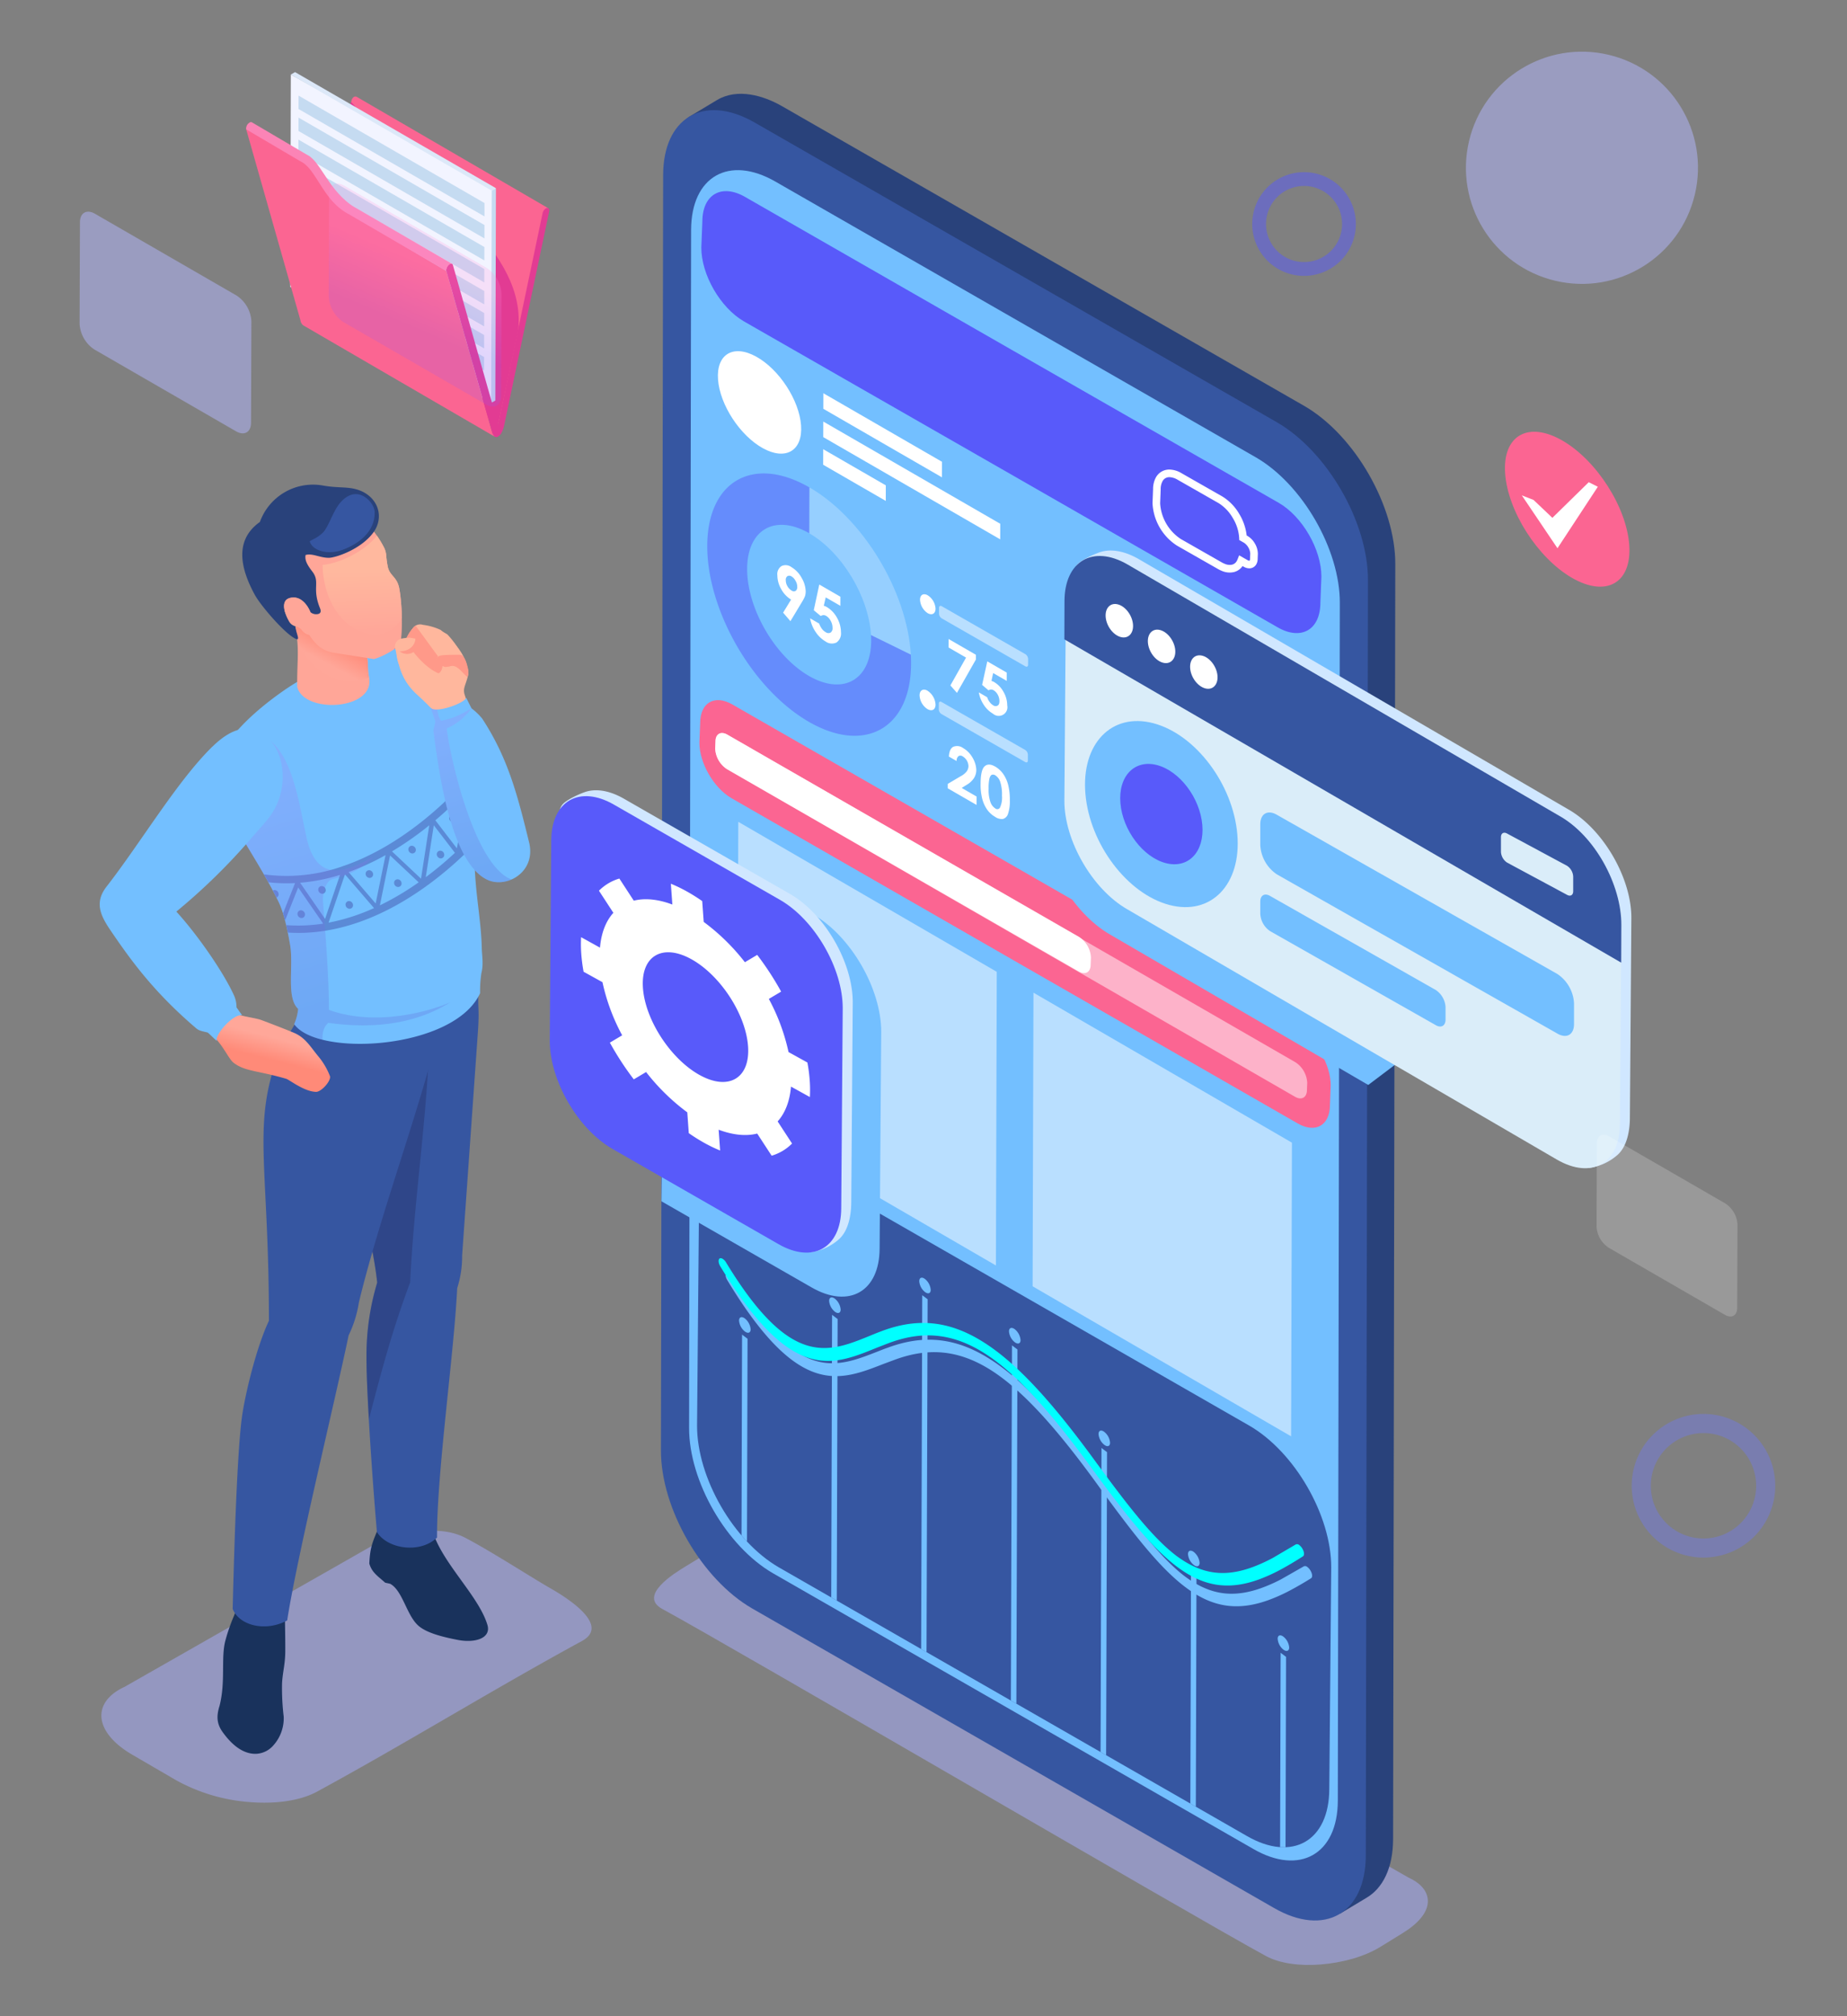 <svg xmlns="http://www.w3.org/2000/svg" xmlns:xlink="http://www.w3.org/1999/xlink" width="550" height="600"><rect width="100%" height="100%" fill="#808080" stroke="none"/><style><![CDATA[.J,.Q,.H{mix-blend-mode:multiply}.k{opacity:.5}.l{fill:#73bfff}.m{fill:#fff}.n{fill:#3656a1}.o{fill:#585afa}.p{fill:#fb6592}.q{fill:#ffa698}.r{fill-rule:evenodd}]]></style><defs><linearGradient id="A" x1="89.156" y1="232.137" x2="108.844" y2="296.955" gradientUnits="userSpaceOnUse"><stop offset="0" stop-color="#a77ef7"/><stop offset="1" stop-color="#5e65d6"/></linearGradient><linearGradient id="B" x1="80.634" y1="315.396" x2="82.283" y2="308.934" gradientUnits="userSpaceOnUse"><stop offset="0" stop-color="#ff8a78"/><stop offset="1" stop-color="#ffa799"/></linearGradient><linearGradient id="C" x1="99.863" y1="189.934" x2="96.17" y2="196.884" xlink:href="#B" /><linearGradient id="D" x1="107.673" y1="169.964" x2="108.217" y2="187.667" gradientUnits="userSpaceOnUse"><stop offset="0" stop-color="#ffb89e"/><stop offset="1" stop-color="#ffa799"/></linearGradient><linearGradient id="E" x1="133.938" y1="217.079" x2="147.15" y2="258.385" xlink:href="#A" /><linearGradient id="F" x1="120.033" y1="96.138" x2="127.289" y2="79.209" gradientUnits="userSpaceOnUse"><stop offset="0" stop-color="#965cf2"/><stop offset="1" stop-color="#ff8adc"/></linearGradient></defs><g class="r"><path d="M419.512 558.795l-176.38-100.74c-6.546-2.99-16.165-5.813-22.585-1.9l-16.428 10.008c-3.305 2.014-14.173 8.696-6.903 12.648 21.384 11.628 158.017 91.46 179.732 103.272 4.107 2.234 10.115 3.04 16.42 2.517 6.28-.522 12.798-2.22 17.785-5.296l6.562-4.047c4.638-2.86 7.208-5.985 7.455-8.984.242-2.93-1.64-5.644-5.66-7.478z" fill="#a8aeff" class="k"/><path d="M414.837 547.327c-.025 8.585-3.086 14.63-7.98 17.473l-7.767 4.67c-26.64-11.37-16.754-146.384-18.378-184.767l8.18-201.436c-6.878-12.02-33.34-22.508-27.164-47.053L283.643 99.66c-3.467-2.358-94.6-55.13-78.232-65.025l8.145-4.89c6.04-3.573 13.736-1.364 19.388 1.896l155.377 89.12c15.25 8.786 27.213 30.05 27.166 47.05z" fill="#29427b"/><path d="M197.47 52.098c.023-8.417 2.94-14.394 7.662-17.306 4.975-3.068 11.957-2.736 19.68 1.724l155.377 89.12c15.037 8.684 27.212 29.77 27.164 47.053l-.648 379.515c-.05 17.28-12.305 24.265-27.345 15.582l-155.374-89.12c-15.056-8.693-27.214-29.772-27.166-47.053z" class="n"/><path d="M205.796 68.415c.044-15.907 11.3-22.343 25.165-14.34L373.97 136.1c13.84 7.993 25.047 27.4 25.002 43.308l-.596 356.477c-.045 15.905-11.326 22.334-25.168 14.342L230.2 468.2c-13.858-8-25.048-27.402-25.003-43.307z" class="l"/><path d="M37.155 501.952l73.7-41.975c8.034-3.67 19.533-6.593 27.72-2.333 7.46 3.882 19.745 11.826 25.178 14.924 4.126 2.354 18.45 10.935 9.53 15.787-26.245 14.27-52.22 30.322-78.87 44.82-5.04 2.742-12.414 3.733-20.154 3.1a53.365 53.365 0 0 1-21.828-6.501q-6.643-3.864-13.07-7.607c-5.78-3.366-8.846-7.346-9.15-11.026-.297-3.595 2.013-6.927 6.945-9.178z" fill="#a8aeff" class="k"/><path d="M143.548 258.764c-5.536-3.183-25.19-31.444-35.616-46.973-5.917-8.812-4.644-17.075 4.452-20.233 17.994-6.248 23.18 16.272 28.92 27.016 6.412 12.004 13.477 21.53 15.023 30.774 1.137 6.792-7.018 12.73-12.78 9.417z" fill="#7662e3"/><path d="M70.72 476.2c-.446 1.466-.254 2.7-1.03 4.617a55.004 55.004 0 0 0-2.581 7.419c-1.36 5.168.118 12.1-1.727 19.4-.928 2.923-.93 5.265.94 7.847 1.833 2.53 5.303 6.588 9.978 6.435a7.211 7.211 0 0 0 4.995-2.391 12.079 12.079 0 0 0 3.187-8.666 71.463 71.463 0 0 1-.493-9.973c.22-3.58.932-5.552.96-9.478.028-4.15-.13-9.863-.12-12.542zm41.86-21.276c-1.457 3.677-2.392 5.25-2.6 10.382.755 2.7 2.632 3.8 4.707 5.682l1.5.328c3.662 2.012 4.823 9.066 8.183 12.278 2.37 2.266 7.178 3.5 11.96 4.428 5.1.992 10.034-.476 8.8-4.517-3.042-10.04-17.088-21.38-17.103-32.597z" fill="#19325c"/><path d="M136.14 383.365c-.907 19.233-6.106 55.23-5.997 74.183-5.052 4.926-14.848 3.402-17.905-1.64-1.507-17.44-3.14-42.216-3.1-51.786a75.004 75.004 0 0 1 3.186-22.443c-2.267-21.045-13.617-49.76-10.17-69.56 1.515-8.697 7.475-18.058 9.335-25.233 13.84 17.66 25.002 9.196 30.977 7.662-.205 6.102.28 5.288-.097 11.702l-4.755 67.348a31.098 31.098 0 0 1-1.475 9.768z" class="n"/><path class="H" d="M109.875 422.366c-.46-7.573-.753-14.166-.737-18.244a75.017 75.017 0 0 1 3.187-22.443c-2.267-21.045-13.617-49.76-10.17-69.56 1.515-8.697 7.475-18.058 9.335-25.233 13.84 17.66 25.002 9.196 30.977 7.662l-.045 1.802-19.176 13.882 4.66-1.045c-.876 24.993-4.606 47.776-5.76 72.422-5.24 13.976-8.426 25.914-12.18 40.318z" fill="#1e2353" opacity=".3"/><path d="M103.82 397.356c-3.993 19.234-15.378 65.908-18.3 84.862-6.302 3.447-14.178 1.646-16.23-3.396.417-17.44 1.365-48.807 2.938-58.377 1.31-7.965 4.473-20.253 7.855-27.406-.013-44.937-4.698-56.914 1.926-76.714 2.9-8.697 10.122-17.087 13.133-24.262 3.682 5.91 9.383 14.295 22.13 13.257 1.247-.1 12.062-7.677 15.588-8.546-5.186 26.735-18.95 61.656-25.988 90.814a34.537 34.537 0 0 1-3.043 9.768z" class="n"/><path d="M120.067 193.36a10.374 10.374 0 0 1 3.962 1.034c9.585 4.48 13.157 19.337 15.56 32.447 2.083 11.372 1.423 20.78 1.788 31.29.292 8.386 1.9 16.05 2.086 23.995.052 2.352.57 4.76-.118 7.46a36.149 36.149 0 0 0-.384 5.974c-7.608 16.7-48.296 19.155-55.36 9.218a14.978 14.978 0 0 0 1.183-4.546c-3.63-3.334-1.3-12.69-2.393-19.018-.82-4.753-1.846-9.588-3.507-12.98-6.958-14.216-16.035-24.9-18.464-36.017-1.673-7.656 7.542-17.976 20.034-26.684 12.02-8.38 28.758-13.663 35.612-12.17z" class="l"/><path d="M139.457 234.698a106.381 106.381 0 0 1-9.821 9.409l6.405 8.344 3.416-17.752zM89.62 270.9a1.232 1.232 0 0 1 1.188 1.15 1.036 1.036 0 0 1-1.029 1.145 1.232 1.232 0 0 1-1.189-1.15 1.037 1.037 0 0 1 1.029-1.146zm6.186-7.22a1.232 1.232 0 0 1 1.189 1.15 1.037 1.037 0 0 1-1.029 1.146 1.232 1.232 0 0 1-1.189-1.15 1.037 1.037 0 0 1 1.029-1.146zm8.126 4.465a1.233 1.233 0 0 1 1.189 1.15 1.037 1.037 0 0 1-1.029 1.146 1.233 1.233 0 0 1-1.189-1.151 1.037 1.037 0 0 1 1.029-1.146zm5.977-9.175a1.233 1.233 0 0 1 1.189 1.15 1.037 1.037 0 0 1-1.029 1.146 1.233 1.233 0 0 1-1.189-1.151 1.037 1.037 0 0 1 1.028-1.146zm8.476 2.693a1.233 1.233 0 0 1 1.189 1.151 1.037 1.037 0 0 1-1.029 1.146 1.232 1.232 0 0 1-1.188-1.15 1.037 1.037 0 0 1 1.028-1.146zm4.25-9.974a1.233 1.233 0 0 1 1.189 1.15 1.037 1.037 0 0 1-1.029 1.146 1.232 1.232 0 0 1-1.189-1.151 1.037 1.037 0 0 1 1.028-1.146zm8.462 1.464a1.233 1.233 0 0 1 1.189 1.15 1.037 1.037 0 0 1-1.029 1.146 1.232 1.232 0 0 1-1.189-1.151 1.037 1.037 0 0 1 1.029-1.146zm3.685-10.77a1.234 1.234 0 0 1 1.189 1.151 1.037 1.037 0 0 1-1.029 1.146 1.232 1.232 0 0 1-1.189-1.15 1.037 1.037 0 0 1 1.029-1.146zm6.393 2.427a1.248 1.248 0 0 1-.255-.67 1.097 1.097 0 0 1 .224-.758l.03 1.428zM81.785 264.88a1.233 1.233 0 0 1 1.189 1.151 1.053 1.053 0 0 1-.648 1.075q-.53-1.052-1.073-2.08a1.018 1.018 0 0 1 .533-.146zm46.043-19.28a95.734 95.734 0 0 1-11.104 7.766l8.647 8.12 2.457-15.887zm-13.02 8.87a72.653 72.653 0 0 1-11.002 5.046l8.062 9.352 2.94-14.4zm-13.56 5.898a55.127 55.127 0 0 1-11.878 2.33l7.43 10.755 4.448-13.085zm-13.39 2.43a48.529 48.529 0 0 1-7.943-.241q-.66-1.193-1.33-2.357a50.071 50.071 0 0 0 23.552-2.446l.042-.123.073.084c21.945-7.53 37.497-26.786 37.558-26.86l.342-.535a92.92 92.92 0 0 1 .56 4.92l-3.193 16.597c1.513-1.484 2.755-2.793 3.696-3.82l.03 3.27c-8.424 8.746-29.956 27.91-55.54 26.232l-.483-2.213a47.835 47.835 0 0 0 11.003-.454l-7.43-10.752-3.912 9.836c-.2-.73-.392-1.44-.607-2.126l3.584-9.012zm9.984 11.777a60.027 60.027 0 0 0 13.534-4.336l-8.65-10.034-4.885 14.37zm15.278-5.15a82.854 82.854 0 0 0 11.556-6.853l-8.522-8.003-3.034 14.856zm13.665-8.382l2.39-15.448 6.294 8.2a104.377 104.377 0 0 1-8.683 7.249z" fill="#5b8ad6"/><path class="J" d="M96.034 309.414c-3.903-.974-6.93-2.526-8.432-4.64a14.941 14.941 0 0 0 1.182-4.546c-3.63-3.333-1.3-12.688-2.393-19.018-.82-4.753-1.846-9.588-3.506-12.98-6.96-14.216-16.035-24.9-18.464-36.017-.885-4.05 1.277-8.844 5.358-13.752 4.2-.686 8.223-.152 10.833 2.056 6.953 5.883 8.586 19.648 10.73 29 3.252 14.178 12.82 9.24 19.788 5.537-3.047 3.483-7.635 5.474-12.234 6.62-1.62.403-2.933 3.58-2.692 6.835.72 9.733 1.744 22.115 1.744 32.023 13.273 4.81 28.786.912 36.156-2.26-11.424 7.125-24.637 7.753-36.344 6.12-1.5 1.343-1.78 3.102-1.727 5.02z" opacity=".25" fill="url(#A)"/><path d="M70.416 301.763c2.11.77 5.764 1.204 7.307 1.758.798.286 6.552 2.466 9.817 3.836 3.5 1.464 4.95 4.282 7.444 7.24a21.253 21.253 0 0 1 3.26 5.613c.472 1.36-2.554 4.755-4.132 4.718-3.583-.083-7.918-3.61-8.917-3.9-8.476-2.473-12.237-2.14-15.642-4.767-1.454-1.12-2.96-4.94-6.11-8.02l3.874-5.198z" fill="url(#B)"/><path d="M63.273 222.157c-10.535 10.3-21.19 28.38-31.557 41.708-3.72 4.78-1.705 8.74 1.237 13.066 5.935 8.725 12.812 18.302 25.496 29.1.95.807 2.007.866 3.422 1.255.796.66 1.9 1.846 2.76 2.535-1.054-1.357 4.627-8.165 7.488-7.71-.736-.91-.928-1.278-1.69-2.325a8.795 8.795 0 0 0-.615-3.26c-3-6.796-10.757-18.067-17.3-25.248a181.262 181.262 0 0 0 22.748-22.335c1.734-2 2.668-2.974 4.373-5.05 7.236-8.815 5.147-21.242-1.263-25.475-3.776-2.493-8.638-2.556-15.09 3.752z" class="l"/><path d="M109.6 199.448l-.075-2.202c-.093-2.187-1.626-6.105-2.236-11.018l-19.957-3.22c2.18 10.23 1.03 12.732 1.182 21.465 2.19 8.09 23.295 6.79 21.382-2.873a15.41 15.41 0 0 1-.296-2.151z" class="q"/><path d="M109.6 199.448l-.075-2.202c-.093-2.187-1.626-6.105-2.236-11.018l-19.957-3.22c.495 2.323.82 4.256 1.03 5.956 1 6.885 10.312 17.026 21.535 12.636a15.423 15.423 0 0 1-.296-2.151z" fill="url(#C)"/><path d="M111.378 196.135l-12.422-1.953c-5.422-1.197-6.618-5.25-10.454-10.733-5.04-1.047-7.284-2.65-8.71-4.955-3.385-5.47-2.837-13.216.1-18.613 2.567-4.716 6.67-7.532 12.19-8.65 10.72-2.174 18.01 3.445 22.26 11.672a6.199 6.199 0 0 1 .653 2.222 28.951 28.951 0 0 0 .482 3.539c.592 2.736 2.688 2.897 3.387 6.3.95 4.645 1.086 14.468.255 16.486-.64 1.552-5.424 4.075-7.74 4.676z" class="q"/><path d="M112.242 159.425a29.833 29.833 0 0 1 2.097 3.477 6.199 6.199 0 0 1 .653 2.222 28.951 28.951 0 0 0 .482 3.539c.592 2.736 2.688 2.897 3.387 6.3a55.168 55.168 0 0 1 .791 8.957c-4.18 7.564-12.264 4.148-13.584 3.434-6.19-3.345-9.85-10.82-10.004-19.242 5.214-.48 12.506-4.058 16.178-8.697z" fill="url(#D)"/><path d="M75.838 176.946c1.687 3.116 7.882 10.302 11.156 12.536 3.092 2.11 1.215-.634.92-3.14a2.96 2.96 0 0 1-1.791-1.376c-1.534-2.583-3.022-7.187 1.404-7.142 2.278.023 4.055 2.224 4.907 4.354a2.853 2.853 0 0 0 1.405.594c.748.063 2.17-.025 1.45-1.78-2.48-6.072.173-7.74-2.31-10.94-1.86-2.398-2.21-3.627-1.98-4.89 2.078-.59 4.223.858 6.955.837 1.898-.015 9.264-2.375 13.06-7.313 3.67-4.774 1.52-10.862-4.21-12.852-3.188-1.108-5.96-.523-10.553-1.33a16.806 16.806 0 0 0-18.86 10.827c-8.103 5.727-5.326 14.647-1.555 21.616z" fill="#29427b"/><path d="M92.243 161.143c.748 2.663 5.27 4.187 9.913 2.433 4.304-1.625 9.562-5.132 9.414-11.165-.052-2.12-2.35-4.922-4.99-5.328-1.803-.277-3.55.634-5.028 2.248-2.504 2.735-3.564 7.35-5.41 9.184-1.755 1.745-3.98 2.345-3.902 2.627z" class="n"/><path d="M87.526 177.826c-4.426-.045-2.938 4.56-1.404 7.142 1.055 1.775 2.588 1.112 3.658 2.434a3.803 3.803 0 0 0 4.133 1.528c2.4-.864-.283-3.97-1.042-5.303-.49-2.433-2.537-5.774-5.346-5.802z" class="q"/><g fill="#ffb79d"><path d="M131.75 214.825c-1.26-2.066-4.604-5.42-7.482-8.04-3.665-3.338-5.402-6.914-6.217-12.662a3.702 3.702 0 0 1 2.518-3.505 17.388 17.388 0 0 1 2.458-.295 9.96 9.96 0 0 1 2.401-2.954 2.547 2.547 0 0 1 3.066-.659 16.663 16.663 0 0 1 4.734 2.097 28.489 28.489 0 0 1 3.786 5.071c1.18 1.87 2.766 5.44 2.416 6.923-.77 3.258-1.693 4.027-1.045 5.994l1.745 5.298z"/><path d="M121.086 190.372a9.013 9.013 0 0 1 1.752-3.291 2.689 2.689 0 0 1 3.112-1.133 17.605 17.605 0 0 1 5.256 1.51 30.071 30.071 0 0 1 4.693 4.758 16.545 16.545 0 0 1 3.038 5.313l-1.934.44-4.393-.96c-6.852.043-10.43-6.273-11.523-6.637z"/></g><g fill="#ff9989"><path d="M133.8 198.363c-1.27.073-.883.337-2.05-.166-.02 1.116-.796 2.268-1.287 2.132a1.986 1.986 0 0 1-1.283-1.476 3.635 3.635 0 0 1 1.513-3.598c.503-.335 2.348-.367 4.833-.4 1.294-.016 1.862-.107 2.38.475a5.9 5.9 0 0 1 .974 1.904c.59 1.74.817 3.228.284 4.205-1.574-1.152-3.107-4.03-5.363-3.077z"/><path d="M120.752 190.52a10.512 10.512 0 0 1 2.085-3.437 3.902 3.902 0 0 1 .924-.889l6.682 9.145c-.577.762-2.312 4.13.114 5.008-2.15-.774-6.464-4.05-9.805-9.827z"/></g><path d="M119.13 198.32c-1.046-1.852-.888-3.294-1.384-5.073a2.435 2.435 0 0 1 1.656-3.178 18.256 18.256 0 0 1 2.596-.312l1.686.294c1.21 2.652-.564 4.464-2.115 4.6-.303.3 1.107 5.943 1.725 8.024.186.628-2.807-1.393-4.164-4.357z" fill="#ffb79d"/><path d="M123.7 189.977c.023 1.774-1.6 3.92-4.727 3.825a3.634 3.634 0 0 0 3.856.429c1.586-.806 2.35-2.772.87-4.254z" fill="#ff9989"/><path d="M128.236 210.614c1.31 1.77 9.956-1.247 10.593-2.947l1.58 3.135a17.894 17.894 0 0 1 3.175 3.039c7.762 11.846 10.56 22.97 13.962 36.804 2.2 8.94-6.812 13.944-12.583 11.095-11.117-5.487-14.51-34-15.876-43.984-.094-.69.66-2.652.478-3.32-.4-.994-1.055-3.216-1.33-3.822z" class="l"/><path class="Q" d="M128.236 210.614a2.332 2.332 0 0 0 1.957.533c.3 1.767.57 2.76 1.244 3.346 4.21-.953 5.194-1.612 8.972-3.69a17.828 17.828 0 0 1-7.37 5.958c.54 6.243 7.802 40.628 19.285 44.967a8.806 8.806 0 0 1-7.36.013c-11.118-5.487-14.5-34-15.876-43.984-.095-.69.66-2.653.478-3.32-.39-.994-1.056-3.216-1.33-3.822z" opacity=".25" fill="url(#E)"/><path d="M209.148 65.905c.023-8.07 5.738-11.336 12.768-7.276q79.425 45.555 158.883 91.02c7.023 4.055 12.708 13.903 12.686 21.973l-.303 7.763c-.023 8.07-5.746 11.33-12.77 7.277q-79.4-45.548-158.882-91.022c-7.03-4.06-12.71-13.903-12.686-21.973z" class="o"/><path d="M343.363 145.606a7.168 7.168 0 0 1 .857-3.559 4.507 4.507 0 0 1 4.025-2.312 7.261 7.261 0 0 1 3.58 1.076l12.17 6.94a14.797 14.797 0 0 1 5.062 5.249 15.577 15.577 0 0 1 2.172 6.354l.326.184a6.183 6.183 0 0 1 2.147 2.249 6.113 6.113 0 0 1 .864 2.975l-.058 1.538a3.326 3.326 0 0 1-.407 1.627 2.397 2.397 0 0 1-.884.893 2.366 2.366 0 0 1-1.211.314 3.36 3.36 0 0 1-1.656-.484l-.34-.193a4.414 4.414 0 0 1-2.464 1.757 5.771 5.771 0 0 1-3.673-.307 9.242 9.242 0 0 1-1.214-.591l-12.18-6.944a15.938 15.938 0 0 1-7.28-12.615l.16-4.15zm2.823-2.42a4.934 4.934 0 0 0-.556 2.46l-.16 4.15a13.687 13.687 0 0 0 6.15 10.608l12.166 6.94a6.876 6.876 0 0 0 .917.444 3.573 3.573 0 0 0 2.24.236 2.251 2.251 0 0 0 1.351-1.089 3.479 3.479 0 0 0 .214-.453l.482-1.222 2.486 1.42a1.155 1.155 0 0 0 .532.185.168.168 0 0 0 .081-.016.116.116 0 0 0 .047-.053 1.118 1.118 0 0 0 .106-.537l.058-1.533a4.288 4.288 0 0 0-1.882-3.221l-1.395-.795-.02-.637a12.864 12.864 0 0 0-1.901-5.916 12.499 12.499 0 0 0-4.244-4.439l-12.17-6.94a5.025 5.025 0 0 0-2.441-.774 2.383 2.383 0 0 0-1.203.296 2.356 2.356 0 0 0-.856.887z" class="m"/><path d="M241.04 145.053l-.04 13.66c-10.184-5.88-18.48-1.162-18.514 10.57-.033 11.712 8.21 25.982 18.394 31.862 10.217 5.9 18.506 1.175 18.54-10.537a25.89 25.89 0 0 0-.052-1.624l11.867 5.82c.046.88.068 1.785.065 2.664-.054 19.258-13.698 27.006-30.457 17.328s-30.292-33.11-30.237-52.37c.056-19.277 13.673-27.048 30.435-17.37z" class="k o"/><g class="m"><path d="M249.228 183.814a8.82 8.82 0 0 1 1.196 4.346 3.282 3.282 0 0 1-1.339 3.044 3.196 3.196 0 0 1-3.263-.318 8.931 8.931 0 0 1-2.98-2.873 10.156 10.156 0 0 1-1.604-4.003l2.696 1.558a5.949 5.949 0 0 0 .812 1.566 3.991 3.991 0 0 0 1.132.999 1.368 1.368 0 0 0 1.435.127 1.529 1.529 0 0 0 .6-1.427 4.169 4.169 0 0 0-.565-2.098 3.625 3.625 0 0 0-1.326-1.451 1.692 1.692 0 0 0-.823-.231 1.794 1.794 0 0 0-.8.269l-2.077-1.724 1.647-7.65 6.282 3.627-.007 2.716-4.36-2.518-.578 2.498a3.008 3.008 0 0 1 .464.156 2.947 2.947 0 0 1 .416.211 8.295 8.295 0 0 1 3.043 3.174zm-12.31-7.97a1.322 1.322 0 0 0 .485-1.192 3.386 3.386 0 0 0-.509-1.804 3.206 3.206 0 0 0-1.172-1.295 1.187 1.187 0 0 0-1.216-.111 1.281 1.281 0 0 0-.517 1.211 3.533 3.533 0 0 0 .485 1.78 3.487 3.487 0 0 0 1.261 1.32 1.105 1.105 0 0 0 1.183.092zm-1.22-7.054a8.242 8.242 0 0 1 3.026 3.201 8.348 8.348 0 0 1 1.197 4.02 5.618 5.618 0 0 1-.184 1.348 11.266 11.266 0 0 1-.878 1.706l-3.485 5.79-2.18-2.535 2.377-3.888a8.091 8.091 0 0 1-2.921-3.075 8.344 8.344 0 0 1-1.172-4.183 2.845 2.845 0 0 1 1.24-2.717 2.879 2.879 0 0 1 2.979.331z"/><path d="M241.04 145.053c16.01 9.244 29.087 31.03 30.194 49.75l-11.867-5.82c-.686-11.416-8.613-24.64-18.367-30.27z" opacity=".25"/><path d="M297.74 240.394a6.942 6.942 0 0 0 .627-3.59 12.009 12.009 0 0 0-.538-4.175 3.639 3.639 0 0 0-1.416-1.881 1.233 1.233 0 0 0-1.06-.18c-.3.124-.55.502-.72 1.116a12.87 12.87 0 0 0-.241 2.991 11.067 11.067 0 0 0 .553 4.053 3.638 3.638 0 0 0 1.439 1.86.92.92 0 0 0 1.355-.194zm-9.96-6.788l-1.4.876 4.424 2.555-.007 2.504-8.586-4.956.004-1.304 3.844-2.276a5.373 5.373 0 0 0 1.856-1.514 2.765 2.765 0 0 0 .478-1.523 3.523 3.523 0 0 0-1.7-2.857 1.15 1.15 0 0 0-1.279-.09 1.768 1.768 0 0 0-.553 1.453l-2.3-1.322c.072-1.506.504-2.485 1.287-2.906a3.019 3.019 0 0 1 2.986.393 7.322 7.322 0 0 1 1.981 1.688 8.936 8.936 0 0 1 1.394 2.379 7.075 7.075 0 0 1 .512 2.422 4.54 4.54 0 0 1-.646 2.351 6.442 6.442 0 0 1-2.301 2.13zm12.394-.168a17.7 17.7 0 0 1 .536 4.693 11.439 11.439 0 0 1-.561 4.112 2.229 2.229 0 0 1-1.471 1.467 3.365 3.365 0 0 1-2.324-.605 7.617 7.617 0 0 1-2.341-2.087 9.892 9.892 0 0 1-1.481-3.146 16.733 16.733 0 0 1-.528-4.629c.007-2.615.366-4.284 1.075-5.077.785-.825 1.876-.845 3.274-.037a7.68 7.68 0 0 1 2.319 2.099 9.941 9.941 0 0 1 1.503 3.211zm-17.71-40.748l.007-2.53 8.137 4.698-.005 1.406-5.64 9.93-1.958-2.22 4.666-8.277-5.206-3.006zm16.358 13.196a8.083 8.083 0 0 1 1.11 4.022 2.584 2.584 0 0 1-4.25 2.474 8.002 8.002 0 0 1-2.717-2.606 9.462 9.462 0 0 1-1.487-3.721l2.486 1.435a4.366 4.366 0 0 0 .757 1.449 3.295 3.295 0 0 0 1.012.939 1.214 1.214 0 0 0 1.324.108c.385-.2.552-.66.553-1.34a3.975 3.975 0 0 0-.491-1.893 3.438 3.438 0 0 0-1.231-1.333 1.512 1.512 0 0 0-.759-.221 1.394 1.394 0 0 0-.762.243l-1.913-1.623 1.54-7.006 5.793 3.344-.008 2.47-4.04-2.333-.504 2.355a1.776 1.776 0 0 1 .398.118 3.08 3.08 0 0 1 .407.209 7.627 7.627 0 0 1 2.782 2.912z"/><path d="M305.282 223.18a1.756 1.756 0 0 1 .8 1.397l-.005 1.734c-.001.518-.355.72-.806.46l-24.92-14.278a1.756 1.756 0 0 1-.801-1.387l.005-1.736c.001-.518.363-.724.807-.468zm.068-28.498a1.797 1.797 0 0 1 .8 1.413l-.005 1.718c-.001.518-.356.746-.806.486l-24.922-14.28a1.801 1.801 0 0 1-.801-1.413l.005-1.718c0-.5.363-.74.807-.486z" class="k"/><path d="M276.257 177.154a5.1 5.1 0 0 1 2.331 3.978c-.004 1.482-1.056 2.08-2.346 1.336a5.095 5.095 0 0 1-2.277-4.007c.004-1.44 1.04-2.03 2.293-1.307zm-.067 28.394a5.28 5.28 0 0 1 2.397 4.137c-.005 1.525-1.086 2.095-2.414 1.33a5.175 5.175 0 0 1-2.344-4.078c.007-1.508 1.072-2.132 2.36-1.4z"/></g><path d="M208.154 358.312c.02-7.55 2.642-12.916 6.873-15.523 4.457-2.746 10.725-2.454 17.652 1.547l139.368 79.937c13.487 7.8 24.41 26.704 24.366 42.206l-.58 65.924c-.044 15.5-11.037 21.765-24.527 13.977L231.938 466.44c-13.505-7.797-24.41-26.705-24.367-42.205z" class="n"/><g class="l"><path d="M222.44 458.75l.165-60.35-1.636-1.235-.163 59.763q.8.936 1.634 1.824zm-.64-66.392c-.94-.708-1.717-.424-1.723.646a4.62 4.62 0 0 0 1.707 3.212c.955.72 1.736.437 1.74-.614a4.636 4.636 0 0 0-1.724-3.244zm27.376 83.97l.248-83.803-1.65-1.244-.25 84.1 1.65.947zm-.54-89.83c-.954-.72-1.734-.436-1.738.632a4.631 4.631 0 0 0 1.725 3.228c.922.695 1.7.4 1.706-.64a4.624 4.624 0 0 0-1.693-3.22zm27.266 105.16l.327-105.014-1.605-1.2-.327 105.304 1.604.92zm-.462-111.04c-.955-.722-1.704-.414-1.706.674a4.538 4.538 0 0 0 1.691 3.184c.97.73 1.72.424 1.722-.61a4.563 4.563 0 0 0-1.708-3.248zm27.213 126.385l.33-105.402-1.635-1.23-.33 105.695 1.635.938zm-.474-111.442c-.94-.705-1.72-.422-1.725.646a4.631 4.631 0 0 0 1.71 3.215c.955.718 1.733.434 1.737-.615a4.632 4.632 0 0 0-1.722-3.246zm27.2 126.777l.272-90.194-1.65-1.245-.274 90.5 1.652.948zm-.55-96.226c-.922-.698-1.704-.43-1.706.656a4.612 4.612 0 0 0 1.691 3.182c.97.732 1.736.438 1.738-.595a4.556 4.556 0 0 0-1.723-3.242zm27.265 111.548l.198-69.768-1.634-1.232-.2 70.062 1.636.938zm-.59-75.796c-.955-.72-1.736-.434-1.74.633a4.647 4.647 0 0 0 1.725 3.227c.94.708 1.717.422 1.723-.627a4.63 4.63 0 0 0-1.708-3.233zm27.303 87.85l.153-56.648-1.618-1.22-.157 57.84a15.513 15.513 0 0 0 1.623.026zm-.636-62.657c-.94-.708-1.703-.43-1.707.623a4.59 4.59 0 0 0 1.69 3.218c.957.72 1.736.435 1.742-.63a4.603 4.603 0 0 0-1.725-3.21z"/><path d="M390.212 467.36a3.423 3.423 0 0 0-.86-.995 1.03 1.03 0 0 0-1.079-.251l-6.858 3.91a48.759 48.759 0 0 1-5.983 2.62c-8.73 3.07-15.536 1.8-22.82-3.695-7.147-5.522-14.663-15.35-24.59-29.023-11.107-15.298-20.538-26.118-29.463-32.847q-1.98-1.5-3.923-2.714c-10.09-6.35-19.583-7.266-30.255-3.314-1.112.376-2.176.816-3.24 1.23-8.2 3.2-15.865 6.193-25.605-1.15-5.066-3.82-10.69-10.436-17.235-21.274a3.41 3.41 0 0 0-.851-.985c-.404-.304-.81-.4-1.087-.232-.46.314-.38 1.362.196 2.3 7.312 12.118 13.538 19.458 19.113 23.662 10.498 7.915 18.683 4.698 27.422 1.29l3.24-1.204c10.176-3.784 19.164-2.966 28.614 2.97q1.754 1.105 3.537 2.45c8.418 6.346 17.466 16.736 28.192 31.51 10.3 14.155 18.118 24.373 25.877 30.373l.445.338c7.673 5.786 15.068 7.226 24.35 3.98a51.226 51.226 0 0 0 6.141-2.665 99.27 99.27 0 0 0 6.919-3.972c.485-.308.404-1.316-.195-2.32z"/></g><path d="M387.8 460.823a3.347 3.347 0 0 0-.858-.984 1.016 1.016 0 0 0-1.076-.237l-6.843 4.02a49.342 49.342 0 0 1-5.971 2.715c-8.7 3.207-15.502 2.037-22.772-3.36-7.134-5.427-14.638-15.164-24.55-28.716-11.09-15.164-20.503-25.865-29.41-32.474q-1.975-1.464-3.916-2.66c-10.07-6.212-19.545-6.99-30.194-2.87-1.1.394-2.17.85-3.233 1.282-8.172 3.33-15.83 6.443-25.553-.77-5.056-3.752-10.67-10.298-17.206-21.06a3.344 3.344 0 0 0-.849-.975c-.403-.3-.81-.398-1.085-.216-.458.322-.377 1.37.196 2.312 7.3 12.034 13.516 19.297 19.08 23.426 10.478 7.774 18.645 4.43 27.366.882l3.232-1.255c10.155-3.944 19.124-3.258 28.555 2.548q1.75 1.082 3.53 2.402c8.402 6.234 17.435 16.51 28.143 31.153 10.282 14.032 18.087 24.153 25.833 30.05l.443.333c7.658 5.683 15.04 7.016 24.302 3.626a51.832 51.832 0 0 0 6.127-2.762c2.15-1.154 4.453-2.504 6.904-4.083.484-.317.402-1.324-.196-2.322z" fill="#0ff"/><path d="M208.5 215.142c.018-6.077 4.32-8.537 9.614-5.48q84.323 48.363 168.594 96.782c5.288 3.054 9.57 10.47 9.552 16.546l-.228 5.845c-.017 6.076-4.327 8.532-9.615 5.48q-84.323-48.364-168.593-96.782c-5.295-3.057-9.57-10.47-9.552-16.545z" class="p"/><g class="m"><path d="M213.055 220.646c.007-2.24 1.593-3.148 3.545-2.02l169.143 97.486a7.769 7.769 0 0 1 3.522 6.101l-.084 2.155c-.007 2.24-1.595 3.147-3.545 2.02l-169.144-97.486a7.766 7.766 0 0 1-3.523-6.102z" class="k"/><path d="M213.055 220.646c.007-2.24 1.594-3.148 3.545-2.02l104.74 60.2a7.769 7.769 0 0 1 3.522 6.102l-.084 2.155c-.007 2.24-1.595 3.147-3.546 2.02l-104.74-60.2a7.767 7.767 0 0 1-3.523-6.101z"/></g><path d="M310.698 177.918c.036-12.942 9.202-18.18 20.475-11.67l85.79 57.922-1.354 92.542-8.174 6.16-76.88-44.763c-11.275-6.5-20.38-22.295-20.344-35.236z" class="l"/><path d="M320.374 177.074c.01-4.13-1.45-6.692.32-8.95 1.126-1.436 5.047-3.177 6.705-3.75 3.2-1.112 7.284-.536 11.714 2.02l128.06 74.56c10.306 5.952 18.65 20.404 18.618 32.25l-.444 59.453c-.01 3.672-.78 8.374-3.595 10.952a16.022 16.022 0 0 1-8.139 3.889c-2.683.22-3.72-2.263-7.008-4.16l-128.058-74.56c-10.32-5.958-18.653-20.406-18.62-32.25z" fill="#d0e7ff"/><path d="M317.4 178.83c.034-11.845 8.422-16.638 18.74-10.68l128.06 74.56c10.306 5.952 18.65 20.405 18.618 32.25l-.444 59.453c-.034 11.844-8.434 16.63-18.742 10.68l-128.058-74.56c-10.32-5.958-18.652-20.406-18.62-32.25z" fill="#daedf9"/><path d="M316.984 178.866c.034-11.878 8.446-16.853 18.792-10.878l128.387 74.703c10.785 5.97 18.676 20.66 18.642 32.537l-.04 11.25-165.82-96.22z" class="n"/><path d="M332.893 179.858c2.246.594 4.255 3.252 4.488 5.936s-1.4 4.38-3.645 3.785-4.255-3.252-4.487-5.936 1.4-4.38 3.644-3.785zm12.58 7.638c2.246.594 4.254 3.252 4.487 5.936s-1.4 4.38-3.645 3.785-4.254-3.252-4.487-5.936 1.4-4.38 3.645-3.785zm12.58 7.638c2.246.594 4.255 3.252 4.487 5.936s-1.4 4.38-3.644 3.786-4.255-3.252-4.488-5.936 1.4-4.38 3.645-3.785z" class="m"/><path d="M343.488 215.234c12.49 3.303 23.662 18.083 24.955 33.012s-7.782 24.354-20.27 21.05-23.66-18.083-24.955-33.012 7.782-24.355 20.27-21.05z" class="l"/><path d="M344.568 227.69c6.733 1.78 12.757 9.75 13.454 17.8s-4.196 13.13-10.93 11.35-12.757-9.75-13.454-17.8 4.196-13.13 10.93-11.35z" class="o"/><path d="M375.292 245.278c.01-3.16 2.247-4.403 5-2.767l83.448 47.332a11.183 11.183 0 0 1 4.969 8.69v6.254c-.01 3.16-2.25 4.4-5.002 2.767L380.26 260.22a11.175 11.175 0 0 1-4.969-8.69zm0 23.002c.005-1.866 1.328-2.6 2.953-1.634l49.277 27.95a6.603 6.603 0 0 1 2.934 5.131v3.692c-.005 1.867-1.33 2.6-2.954 1.634l-49.276-27.95a6.602 6.602 0 0 1-2.935-5.131z" class="l"/><path d="M446.955 249.13c.003-1.177.837-1.653 1.86-1.06l17.8 9.57a4.079 4.079 0 0 1 1.849 3.203v4.377c-.003 1.176-.837 1.652-1.86 1.06l-17.8-9.57a4.077 4.077 0 0 1-1.849-3.203z" fill="#daedf9"/><path d="M219.846 244.565l76.968 44.635-.25 87.39-76.97-44.642.253-87.38zm87.898 50.845l76.967 44.636-.25 87.388-76.97-44.642z" class="k m"/><path d="M198.918 247.364l43.326 24.83c11.164 6.448 20.204 22.103 20.168 34.934l-.48 64.4c-.036 12.83-9.136 18.015-20.302 11.57l-44.657-25.6.207-18.103z" class="l"/><path d="M167.134 248.416c.012-4.13-1.45-6.692.32-8.95 1.127-1.436 5.047-3.177 6.705-3.75 3.2-1.112 7.284-.537 11.714 2.02l49.44 28.334c10.306 5.952 18.65 20.404 18.618 32.25l-.444 59.453c-.01 3.672-.78 8.374-3.595 10.952a16.029 16.029 0 0 1-8.139 3.889c-2.683.218-3.72-2.263-7.008-4.16l-49.436-28.334c-10.32-5.96-18.653-20.406-18.62-32.25z" fill="#d0e7ff"/><path d="M164.15 250.17c.034-11.845 8.422-16.638 18.74-10.68l49.438 28.333c10.306 5.952 18.65 20.405 18.618 32.25l-.444 59.453c-.033 11.844-8.434 16.63-18.742 10.68l-49.436-28.334c-10.32-5.958-18.652-20.406-18.62-32.25z" class="o"/><path d="M208.345 319.922c-8.645-4.785-16.204-16.377-16.888-25.9-.684-9.518 5.765-13.362 14.41-8.577 8.64 4.782 16.204 16.383 16.888 25.9.685 9.523-5.77 13.36-14.4 8.577zm32.082-3.73l-5.62-3.11a59.83 59.83 0 0 0-5.866-15.813l3.665-2.175a88.176 88.176 0 0 0-7.126-10.927l-3.664 2.18a62.971 62.971 0 0 0-12.265-11.997l-.446-6.198a54.686 54.686 0 0 0-4.691-2.932 44.085 44.085 0 0 0-4.646-2.236l.446 6.198c-4.318-1.626-8.225-1.968-11.486-1.15l-4.294-6.586a14.275 14.275 0 0 0-6.08 3.619l4.294 6.58c-2.207 2.44-3.608 5.942-3.984 10.362l-5.62-3.11a38.239 38.239 0 0 0 .047 4.961 48.774 48.774 0 0 0 .692 5.323l5.62 3.11a59.716 59.716 0 0 0 5.865 15.808l-3.665 2.18a88.274 88.274 0 0 0 7.126 10.927l3.665-2.18a62.962 62.962 0 0 0 12.265 11.998l.446 6.19a53.168 53.168 0 0 0 4.696 2.94 42.778 42.778 0 0 0 4.64 2.227l-.445-6.19c4.32 1.625 8.226 1.967 11.486 1.148l4.296 6.586a14.276 14.276 0 0 0 6.08-3.619l-4.296-6.586c2.207-2.435 3.607-5.937 3.984-10.356l5.62 3.11a38.513 38.513 0 0 0-.048-4.967 48.489 48.489 0 0 0-.691-5.317z" class="m"/><path d="M148.332 126.3L91.3 93.152l13.392-63.37.01-.026.001-.002.01-.024.005-.014.006-.013.01-.024.001-.002.012-.027.004-.01.008-.018.01-.02.003-.007.014-.027.002-.005.01-.022.008-.015.006-.012.014-.026.015-.027.006-.01.01-.015.012-.02.003-.005.015-.026.004-.006.01-.02.01-.018.005-.008.017-.026v-.002l.016-.023.008-.013.01-.012.016-.023.002-.002.017-.025.006-.008.013-.016.02-.024.02-.024.003-.004.016-.02.01-.013.008-.01v-.022l.02-.022.01-.01.012-.012.022-.02.022-.02.005-.005.017-.014.016-.013.007-.006.023-.018.001-.002.022-.016h.012l.012-.008.022-.015.002-.001.024-.016.008-.005.017-.01a.939.939 0 0 1 .851-.04l57.036 33.148c-1.867-1.024-9.454 45.813-14.94 64.347z" class="p"/><path d="M104.533 30.298c23.957 27.454 52.533 44.41 49.74 68.235l-5.94 27.767L91.3 93.152z" fill="#e23b93"/><path d="M147.54 56.17l-1.29 63.747L86.426 85.38l.178-63.194L147.54 56.17z" fill="#f2f4ff"/><path d="M146.43 56.726l1.25-.728-.178 63.198-1.25.72.178-63.19z" fill="#c5dbf1"/><path d="M86.604 22.187l1.255-.728 59.82 34.54-1.25.728-59.825-34.54z" fill="#dce8f8"/><path d="M144.15 106.243l-.012 3.986-55.373-31.97.013-3.984 55.372 31.968zm.124-45.82l-.006 3.985-55.372-31.97.012-3.984 55.366 31.968zm-.018 6.543L88.9 34.998l-.012 3.984 55.366 31.968.012-3.984zm-.018 6.548L88.866 41.546l-.005 3.985 55.366 31.967.012-3.984zm-.017 6.547L88.848 48.093l-.012 3.984 55.372 31.968.012-3.985zm-.018 6.544L88.83 54.636l-.012 3.985L144.2 90.59l.012-3.984zm-.018 6.547l-55.372-31.97-.012 3.985 55.372 31.968.013-3.984zm-.018 6.547L88.795 67.732l-.012 3.984 55.372 31.968z" fill="#c5dbf1"/><path d="M132.9 80.62l13.6 47.82a5.766 5.766 0 0 0 .838 1.522L90.3 96.818a2.268 2.268 0 0 1-.84-1.521l-16.137-56.78a2.322 2.322 0 0 1 .492-1.622c2.368 2.158 15.016 9.898 17.348 11.27 3.906 3.06 4.04 6.84 9.956 13.114a10.243 10.243 0 0 0 2.928 2.344z" class="p"/><path d="M133.603 78.778a1.696 1.696 0 0 1 .279-.206c.445-.255.846-.146.98.295l13.47 47.433 13.24-62.854a2.238 2.238 0 0 1 .967-1.416 1.243 1.243 0 0 1 .275-.117c.546-.145.866.32.713 1.024l-13.317 63.274a9.512 9.512 0 0 1-.808 2.476 2.853 2.853 0 0 1-1.073 1.209.927.927 0 0 1-1.056.025 2.84 2.84 0 0 1-.773-1.478L132.9 80.62a2.092 2.092 0 0 1 .704-1.842z" fill="#e23b93"/><path d="M105.828 61.785l28.77 16.72c-.75-.367-1.897 1.316-1.7 2.116L103.84 63.735a17.902 17.902 0 0 1-2.423-1.567c-4.13-3.262-6.08-7.732-8.777-11.347a11.557 11.557 0 0 0-2.314-2.343l-.97-.536-16.035-9.44a2.331 2.331 0 0 1 .494-1.608c.304-.323.778-.72 1.2-.494l16.064 9.456c-.127-.062.252.145.97.536a11.562 11.562 0 0 1 2.313 2.343c2.855 3.826 4.898 8.127 9.53 11.776a15.122 15.122 0 0 0 1.925 1.274z" fill="#fb84b6"/><path d="M468.094 171.96c-10.2-5.903-19.115-19.825-19.897-31.106-.78-11.275 6.858-15.64 17.07-9.736 10.203 5.9 19.115 19.832 19.896 31.106.782 11.282-6.863 15.635-17.068 9.736z" class="p"/><path d="M473.095 143.498l2.707 1.355-12.02 18.3-10.613-15.738 3.495 1.366 5.605 5.32 10.827-10.603zm-245.94-10.12c-6.83-3.78-12.802-12.94-13.343-20.463s4.555-10.557 11.386-6.777S238 119.08 238.54 126.6s-4.558 10.554-11.385 6.777zm18.004-7.93l-.013 4.63 52.696 30.427.013-4.634-52.696-30.422zm-.037 12.857l18.642 10.76.012-4.627-18.636-10.76-.018 4.627zm35.387-.88l-35.323-20.396-.013 4.627 35.323 20.396.013-4.627z" class="m"/><path d="M97.982 57.804c.008-2.844 2.023-3.995 4.5-2.564l42.386 24.462a9.862 9.862 0 0 1 4.47 7.744l-.106 30.353c-.008 2.844-2.025 3.993-4.5 2.564L102.346 95.9a9.858 9.858 0 0 1-4.471-7.744z" opacity=".2" fill="url(#F)"/><path d="M23.807 66.16c.008-2.827 2-3.972 4.473-2.55L70.416 87.93a9.804 9.804 0 0 1 4.444 7.698l-.106 30.173c-.008 2.827-2.013 3.97-4.474 2.55l-42.135-24.318a9.798 9.798 0 0 1-4.445-7.698z" fill="#b4b9ff" class="k"/><path d="M475.514 340.265c.006-2.32 1.65-3.258 3.67-2.09l34.562 19.947a8.042 8.042 0 0 1 3.645 6.314l-.087 24.75c-.007 2.32-1.65 3.257-3.67 2.09l-34.562-19.947a8.038 8.038 0 0 1-3.646-6.314z" opacity=".2" class="m"/></g><circle cx="470.968" cy="49.801" r="34.556" transform="matrix(.23 -.973 .973 .23 314.293 496.728)" fill="#b4b9ff" class="k"/><g class="r"><path d="M507.263 420.77a21.373 21.373 0 1 1-21.373 21.373 21.373 21.373 0 0 1 21.373-21.373zm0 5.7a15.683 15.683 0 1 0 15.683 15.683 15.683 15.683 0 0 0-15.683-15.682z" fill="#737ade" class="k"/><path d="M388.32 51.233a15.432 15.432 0 1 1-15.432 15.433 15.432 15.432 0 0 1 15.432-15.433zm0 4.11a11.323 11.323 0 1 0 11.324 11.324 11.323 11.323 0 0 0-11.324-11.324z" class="k o"/></g></svg>